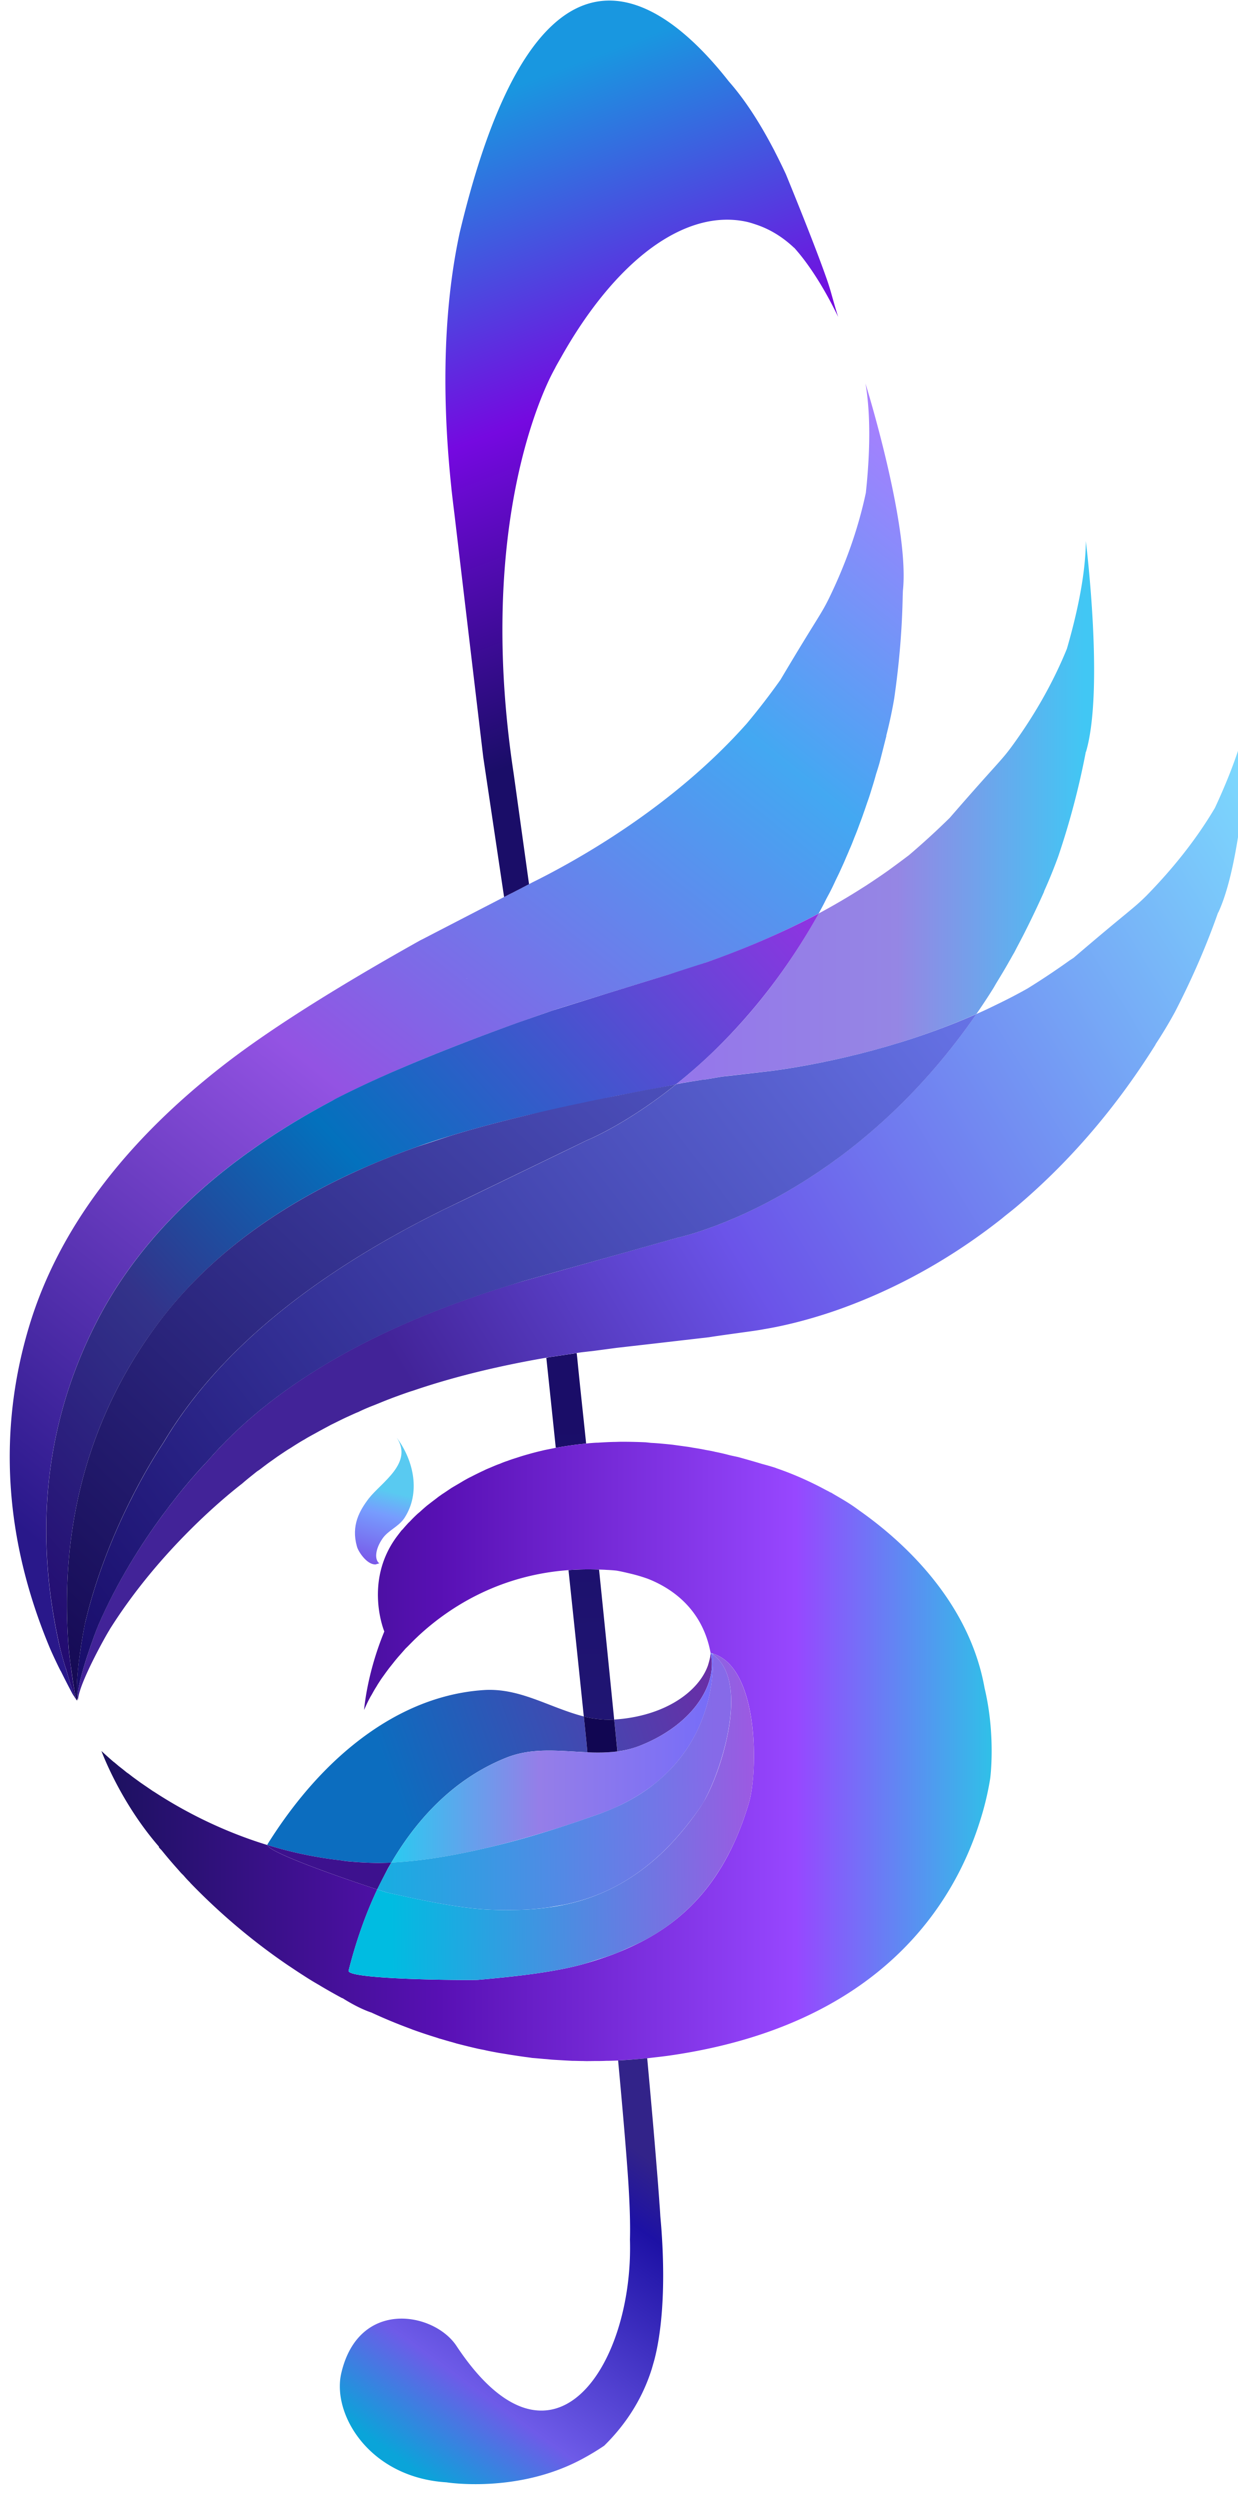 <svg width="223" height="450" viewBox="0 0 223 450" fill="none" xmlns="http://www.w3.org/2000/svg"><g clip-path="url(#clip0_331_8005)" fill-rule="evenodd" clip-rule="evenodd"><path d="M13.614 305.754l-.189-.25v-.025l-.27-.405-.171-.294-.067-.136a148.32 148.32 0 01-1.96-3.832h-.008c-.04 0-1.305-2.605-1.931-4.067-8.27-19.706-9.475-39.408-3.633-58.448 5.2-16.895 16.844-32.496 34.652-46.385 7.94-6.21 19.88-13.819 35.719-22.678l.263-.129.137-.066c2.102-1.091 12.203-6.313 17.078-8.826.763-.404 1.534-.764 1.868-.959.463-.235.763-.404.763-.404 7.903-3.899 25.255-13.514 38.659-28.62a123.818 123.818 0 006.064-7.87c6.676-11.247 7.244-11.607 8.778-14.745 2.832-5.824 5.164-12.17 6.598-18.912.968-9.061.671-15.374-.066-19.669 0 0 8.003 25.654 6.739 37.321v.033l-.034.926c-.1 5.588-.567 11.768-1.534 18.452a82.361 82.361 0 01-1.431 6.673v.033l.033-.033-.237.926c-.334 1.326-.664 2.649-1.001 3.935-.196.694-.4 1.352-.63 2.05-.237.889-.5 1.757-.771 2.613-.23.757-.467 1.521-.73 2.245-.271.764-.501 1.488-.771 2.219-.263.79-.567 1.554-.831 2.278a47.66 47.66 0 01-.771 1.984c-.296.757-.593 1.554-.934 2.278-.23.596-.5 1.161-.73 1.724-.33.79-.701 1.554-1.034 2.311-.237.496-.464.959-.705 1.455-.363.797-.759 1.62-1.16 2.377l-.534.992c-.433.9-.9 1.757-1.375 2.616-10.939 5.817-21.207 9.289-26.874 10.943 0 0-19.817 6.077-21.048 6.514-17.444 6.044-30.748 11.534-39.79 16.3-19.979 10.574-34.184 23.901-42.29 39.635-9.134 17.754-11.44 37.324-6.803 58.154.356 1.561 1.172 4.361 1.205 4.361.645 2.172 1.35 4.531 1.757 5.405zm70.478-129.679v.033h.034v-.033h-.034z" fill="url(#paint0_linear_331_8005)"/><path d="M68.33 335.361c-1.771-.033-3.502-.103-5.174-.268-.5-.037-.964-.096-1.431-.162l-.197-.033a73.88 73.88 0 01-13.363-2.781c-.01-.052-.01-.092.015-.129 3.844-6.151 8.31-11.64 13.282-16.072 7.54-6.705 16.206-11.07 25.71-11.699.349-.025.697-.033 1.046-.033 4.73 0 8.87 2.025 13.126 3.572 1.264.463 2.528.889 3.825 1.22.152 1.451.297 2.891.449 4.335.066.691.129 1.422.196 2.109-2.298-.091-4.622-.308-6.94-.308-2.557 0-5.11.268-7.631 1.267-8.8 3.498-15.688 10.263-20.751 18.905-.771.044-1.49.059-2.162.077zm39.375-19.889h.671l.048-.007h.222l.059-.012h.219l.052-.007h.111l.06-.007h.111l.048-.008h.111l.059-.011h.052l.052-.007h.108l.059-.007h.052l.059-.011h.052l.059-.008h.052l.06-.007h.048l.059-.007.052-.011h.052l.059-.008h.048l.064-.007.048-.011h.059l.104-.015h.059l.048-.007.06-.011.051-.008h.052l.06-.007.052-.011.059-.007h.048l.059-.008-.059.008h-.048l-.059.007-.052.011-.06.007h-.052l-.051.008-.06.011-.048.007h-.059l-.104.015h-.059l-.048.011-.064.007h-.048l-.059.008h-.052l-.052.011-.059.007h-.048l-.06.007h-.052l-.059.008h-.052l-.059.011h-.052l-.059.007h-.108l-.052.007h-.052l-.059.011h-.111l-.048.008h-.111l-.06.007h-.111l-.052.007h-.219l-.059.012h-.222l-.048.007h-.671zm3.517-.21l-.2-1.892c-.13-1.279-.256-2.554-.382-3.84 9.149-.591 15.239-5.052 16.893-9.777.159-.529.296-1.025.396-1.554l.071-.625.126.588v.037c.066.496.137 1.025.1 1.587-.1 5.06-4.537 11.207-13.204 14.55a17.062 17.062 0 01-3.8.926zM128 297.574v-.033.033z" fill="url(#paint1_linear_331_8005)"/><path d="M100.11 260.615a6353.387 6353.387 0 00-1.702-16.196l.549-.118.118-.018 3.333-.496 1.468-.235.104.9c.463 4.758 1 9.583 1.501 14.44l.1.959c-1.898.169-3.74.463-5.471.764z" fill="url(#paint2_linear_331_8005)"/><path d="M109.705 309.565c-1.086 0-2.146-.129-3.162-.287a18.03 18.03 0 01-1.383-.301 10581.96 10581.96 0 00-2.758-26.345 46.81 46.81 0 013.633-.136c.608 0 1.238.018 1.872.033.934 9.12 1.842 18.166 2.725 27.003-.078 0-.145.007-.223.007-.237.015-.474.026-.704.026z" fill="url(#paint3_linear_331_8005)"/><path d="M87.045 136.28l3.755 25.191s.408-.202.96-.496c.356-.177.763-.379 1.186-.606l-.838.437c.364-.184.745-.386 1.135-.588.763-.386 1.408-.731 1.857-.955l.196-.103-.007.007.007-.007-2.773-19.93c-6.13-40.432 3.307-64.44 6.513-71.132.316-.646.653-1.297 1.001-1.925v-.026c.338-.62.686-1.227 1.034-1.833 4.827-8.59 10.424-15.392 16.248-19.669 5.682-4.152 11.569-5.945 17.181-4.718.585.129 1.153.32 1.712.507 2.488.83 4.775 2.234 6.821 4.167l.015-.015s.215.235.585.673c1.213 1.41 4.167 5.195 7.344 11.783-.015-.066-.134-.393-.56-1.83-.193-.672-.456-1.59-.819-2.884a47.132 47.132 0 00-.92-2.781c-2.253-6.372-7.12-18.2-7.12-18.2a109.732 109.732 0 00-2.002-4.085h.007s-.126-.247-.355-.673c-2.569-4.868-5.19-8.825-7.878-11.879l-.17-.21c-7.862-9.979-20.091-20.554-31.571-10.045-6.065 5.548-11.9 16.953-16.785 37.423-3.358 15.561-2.943 32.28-1.508 45.856v.007l.033.371c.17 1.496.34 2.944.519 4.347 1.023 8.657 3.28 27.679 5.197 43.821z" fill="url(#paint4_linear_331_8005)"/><path d="M67.598 281.614c-1.553-.007-3.077-2.337-3.307-3.244-1.067-3.774.467-6.449 2.135-8.635 2.265-2.906 8.066-6.378 5.038-10.942 3.095 4.134 4.333 9.983 1.368 14.481-1.072 1.591-2.936 2.186-3.97 3.733-1.364 2.017-1.364 3.81-.534 4.398l-.671.202c-.015 0-.04.007-.06.007z" fill="url(#paint5_linear_331_8005)"/><path d="M13.825 306.064l-.171-.227a.445.445 0 00-.04-.085l.04.052v.033l.17.227zm107.987-110.91c8.007-6.378 17.615-16.229 25.644-30.714a120.967 120.967 0 007.914-4.633l.731-.463c.997-.654 2.035-1.352 3.036-2.043l.897-.628a215.527 215.527 0 003.706-2.749 140.08 140.08 0 007.336-6.709c8.574-9.884 9.201-10.145 11.269-12.985 3.807-5.229 7.243-11.082 9.838-17.461 2.536-8.759 3.373-14.98 3.41-19.375.06.53 3.3 26.779.034 37.92h-.034a141.171 141.171 0 01-4.971 18.846 89.957 89.957 0 01-2.568 6.312h.033a164.98 164.98 0 01-2.639 5.622c-.237.496-.497.992-.738 1.488-.66 1.323-1.364 2.609-2.024 3.902-.308.496-.571 1.025-.875 1.521-.73 1.319-1.501 2.572-2.265 3.833-.203.327-.396.69-.6 1.025a105.902 105.902 0 01-3.069 4.659c-14.809 6.581-29.447 9.23-36.687 10.222l-9.134 1.051c-1.104.202-2.138.367-3.206.562v-.033c-.897.132-3.866.562-5.038.83z" fill="url(#paint6_linear_331_8005)"/><path d="M60.4 197.818l-.66.371c-19.953 10.601-34.158 23.898-42.276 39.654-9.149 17.751-11.432 37.328-6.791 58.15.33 1.54 1.16 4.365 1.205 4.365.619 2.161 1.32 4.531 1.738 5.405l.041.041v.044l.16.198c-.245-.452-.701-3.318-1.035-5.901 0 0-.415-2.906-.49-4.486-1.452-21.278 3.763-40.359 15.484-56.482 7.744-10.682 18.59-19.577 32.465-26.478 3.892-1.951 8.029-3.7 12.414-5.364l2.943-1.077c5.216-1.83 11.762-3.696 19.506-5.53l16.062-3.487 4.882-.918 5.226-1h.041l.493-.169a92.996 92.996 0 007.495-6.647c6.091-6.029 12.5-13.878 18.175-24.067-7.447 3.95-14.653 6.816-20.202 8.775l-6.706 2.16-5.142 1.58-5.916 1.826-9.982 3.116-5.835 2.036c-7.988 2.877-14.994 5.614-21.04 8.186-4.715 2.003-8.778 3.91-12.255 5.699z" fill="url(#paint7_linear_331_8005)"/><path d="M105.82 371.011c-.245 0-.493 0-.738-.015-.704 0-1.331-.033-2.002-.033-1.171-.059-2.305-.129-3.399-.195-.534-.033-1.068-.103-1.605-.136-.738-.066-1.464-.132-2.202-.191-.467-.07-.967-.136-1.468-.202a121.64 121.64 0 01-3.666-.566c-.43-.066-.871-.132-1.338-.224-.73-.136-1.468-.268-2.161-.437l-1.001-.195c-1.342-.301-2.64-.628-3.937-.959-.337-.099-.67-.202-1.034-.301-.738-.195-1.468-.43-2.172-.621l-.5-.169a92.002 92.002 0 01-4.263-1.422l-.605-.235a92.454 92.454 0 01-6.902-2.874h-.033c-1.902-.658-3.866-1.782-5.071-2.546l-.137-.037c-1.331-.72-2.628-1.451-3.9-2.208l-.104-.07a52.994 52.994 0 01-2.765-1.679l-.1-.066c-.897-.566-1.731-1.128-2.569-1.69l-.06-.034c-7.876-5.324-13.848-10.879-17.807-14.973l-.07-.099a17.104 17.104 0 01-1.135-1.227l-.467-.463-.604-.691c-1.397-1.554-2.365-2.748-2.899-3.402l-.066-.07c-.367-.367-.5-.529-.4-.562-7.073-8.135-10.34-17.189-10.372-17.222.033 0 .797.753 2.231 1.981l.067.036.67.563.1.091.765.596.737.599.334.227.726.563.275.202.863.628.27.195.968.665.197.132c.37.261.738.496 1.1.757l.138.07c5.026 3.292 11.973 7.018 20.454 9.616.204 1.396 14.587 6.305 19.791 7.991-2.146 4.542-3.859 9.465-5.163 14.62-.341 1.386 15.705 1.68 21.362 1.68 1.086 0 1.79-.008 1.916-.022 6.777-.599 14.009-1.389 19.376-2.944a64.952 64.952 0 004.107-1.319c1.705-.599 3.4-1.33 5.105-2.153 8.336-4.067 16.035-11.104 20.276-25.555 1.594-5.522 1.898-24.798-6.935-26.874-1.468-8.003-7.11-11.71-11.314-13.356a29.658 29.658 0 00-2.995-.893c-.838-.199-1.672-.401-2.569-.562-.533-.067-1.101-.1-1.638-.133h-.067l-.567-.036-.934-.033c-.634-.015-1.264-.034-1.872-.034-1.238 0-2.454.045-3.633.136-11.769.857-20.843 6.052-27.145 11.935l-.067.07c-.637.587-1.204 1.183-1.764 1.745l-.375.364c-.463.529-.93 1.058-1.397 1.587l-.5.599c-.364.463-.73.922-1.101 1.385l-.56.757c-.308.437-.604.834-.875 1.227l-.6.926c-.197.36-.434.698-.597.992-.237.393-.43.79-.668 1.158l-.367.69c-.303.596-.567 1.195-.804 1.724v-.1c.1-.925.671-6.812 3.637-14.013 0 0-3.696-8.896 2.138-16.932.264-.36.6-.79.934-1.227l.26-.261c.308-.36.638-.731 1-1.124l.275-.261c.43-.463.897-.926 1.398-1.389l.4-.334c.397-.364.804-.724 1.238-1.095l.627-.485c.474-.372.974-.732 1.468-1.128l.704-.497c.567-.36 1.134-.764 1.738-1.157l.964-.566c.467-.261.934-.562 1.401-.823.364-.202.697-.393 1.068-.562.763-.397 1.56-.79 2.365-1.161.367-.195.8-.36 1.197-.529.534-.228 1.068-.463 1.639-.658a14.3 14.3 0 011.397-.529c.6-.235 1.238-.426 1.865-.628a37.048 37.048 0 011.875-.566 45.667 45.667 0 012.398-.621c.5-.132 1.072-.235 1.572-.335l.964-.194c1.731-.302 3.573-.596 5.471-.765l.567-.066c.501-.036 1.035-.095 1.572-.095a71.955 71.955 0 012.728-.132c.534 0 1.035-.034 1.568-.034 1.402 0 2.836.034 4.3.1l.968.103c1.238.058 2.502.191 3.844.327.693.099 1.397.191 2.128.294.5.066 1 .132 1.501.235.804.125 1.635.261 2.431.43.571.099 1.105.191 1.639.327.864.169 1.705.367 2.569.595.534.136 1.101.235 1.638.364 1.194.334 2.365.661 3.596 1.025l.667.202c.73.191 1.435.393 2.172.621l.397.136h-.033c2.902.988 5.971 2.318 9.133 4.034 0 0 .237.099.604.327h.034l.1.033c.534.338 1.368.798 2.298 1.363a32.57 32.57 0 012.81 1.882c7.436 5.221 19.706 16.031 22.538 31.933 2.035 8.525 1.034 16.234 1 16.37a52.24 52.24 0 01-1.831 7.598c-4.604 14.676-17.841 36.7-55.858 42.182-1.409.202-2.74.334-4.07.496-1.776.165-3.537.301-5.242.404-.763.033-1.501.059-2.231.059-.601.033-1.205.033-1.806.033-.485 0-.993.015-1.493.015z" fill="url(#paint8_linear_331_8005)"/><path d="M69.876 335.309l-1.56.051c-1.758-.033-3.489-.103-5.175-.268-.482-.026-.95-.096-1.435-.162l-.193-.04a72.86 72.86 0 01-13.366-2.786c.222 1.397 14.612 6.324 19.801 8.003l1.928-3.781.541-.933c.019-.04.041-.066.067-.11l-.608.026z" fill="#3D118E"/><path d="M128.423 297.828a5.63 5.63 0 00-.435-.287l.424.158c0 .04 0 .083.011.129z" fill="url(#paint9_linear_331_8005)"/><path d="M90.446 331.955a184.73 184.73 0 008.277-2.344 177.54 177.54 0 007.803-2.591l1.398-.485c1.586-.573 3.035-1.186 4.37-1.874a33.323 33.323 0 005.334-3.34 28.079 28.079 0 004.908-4.875 26.585 26.585 0 003.166-5.134c2.906-6.18 2.82-11.912 2.728-13.477a3.096 3.096 0 00-.441-.294v.026l.129.595v.037c.075.496.152 1.025.108 1.594-.048 2.808-1.449 5.971-4.178 8.778-1.204 1.253-2.658 2.429-4.385 3.487a28.706 28.706 0 01-4.641 2.271l-1.635.522c-.711.184-1.442.327-2.172.411-1.16.151-2.324.217-3.51.217l-1.16-.026-.731-.022c-2.291-.102-4.622-.319-6.946-.319h-.111c-2.24.014-4.512.224-6.732.981l-.782.294a36.01 36.01 0 00-7.892 4.339 42.07 42.07 0 00-4.826 4.075c-3.055 3.02-5.724 6.566-8.04 10.494 3.272-.169 7.495-.65 12.814-1.709a142.66 142.66 0 007.147-1.631z" fill="url(#paint10_linear_331_8005)"/><path d="M91.51 343.834h-.247c-.727 0-1.442-.018-2.169-.044-5.564-.125-12.662-1.628-19.301-3.108-.138-.026-.797-.228-1.85-.581-2.146 4.549-3.852 9.465-5.156 14.62-.341 1.393 15.698 1.687 21.355 1.687 1.1 0 1.805-.015 1.916-.015 3.262-.294 6.595-.632 9.812-1.058 3.466-.481 6.773-1.077 9.582-1.892l.227-.078 3.858-1.242 1.665-.606 3.443-1.547c1.305-.632 2.603-1.311 3.859-2.127a34.837 34.837 0 007.844-6.79c2.076-2.433 3.966-5.313 5.612-8.76 1.119-2.337 2.106-4.953 2.969-7.87.297-1.059.567-2.631.73-4.505.634-7.808-.552-20.705-7.665-22.377l.43.169v.125c3.792 2.734 3.818 9.054 2.509 15.032-.904 4.288-2.509 8.407-3.873 10.927l-.849 1.411c-1.917 2.818-3.9 5.214-5.902 7.272-2.535 2.579-5.137 4.582-7.743 6.143a34.82 34.82 0 01-8.022 3.524 38.586 38.586 0 01-5.412 1.168l-.185.019a45.597 45.597 0 01-5.52.459l-1.916.044z" fill="url(#paint11_linear_331_8005)"/><path d="M85.772 333.058c-6.454 1.422-11.518 2.036-15.28 2.22-.026.051-.045.077-.07.117a62.566 62.566 0 00-2.477 4.714c1.046.338 1.713.54 1.832.574 6.642 1.488 13.748 2.976 19.327 3.108a58.69 58.69 0 002.139.044l1.312-.018.875-.026c1.816-.033 3.662-.209 5.493-.47l2.751-.478c3.203-.672 6.435-1.764 9.597-3.487 2.606-1.407 5.182-3.248 7.703-5.592 1.542-1.43 3.062-3.101 4.563-4.95.889-1.128 1.813-2.322 2.687-3.608.745-1.109 1.661-2.965 2.536-5.195 2.773-7.151 5.063-18.291-.33-22.175.081 1.664.185 8.047-3.336 14.661-1.476 2.781-3.603 5.599-6.639 8.138-1.831 1.555-4.037 2.991-6.624 4.251a44.944 44.944 0 01-3.933 1.65l-3.867 1.345c-3.061 1.033-5.912 1.947-8.625 2.73a147.248 147.248 0 01-9.635 2.447z" fill="url(#paint12_linear_331_8005)"/><path d="M61.476 427.18c-1.72 7.389 5.048 18.787 18.945 19.654 0 0 12.696 2.069 24.34-4.145a44.888 44.888 0 004.07-2.447c3.462-3.402 6.724-7.925 8.581-13.852l.441-1.54c1.216-4.578 2.072-12.195 1.323-23.075-.074-1.168-.237-2.833-.237-2.957a98.546 98.546 0 00-.159-2.293l-.034-.54c-.051-.688-.103-1.397-.163-2.15l-.033-.481-.211-2.649-.026-.269c-.423-5.394-1.02-12.154-1.731-19.948-1.772.177-3.511.32-5.242.415.849 9.128 1.487 16.616 1.835 21.804.363 5.659.345 8.859.297 10.413.678 22.689-14.02 45.143-31.253 19.151-4.063-6.118-17.611-8.525-20.743 4.909z" fill="url(#paint13_linear_331_8005)"/><path d="M13.893 306.099l-.034-.033.034.033.06-.496-.06.496zm-.034-.033h-.033.034zm.093-.463c-.033-3.167 3.377-12.195 3.707-12.926l.033-.096c6.802-15.667 17.411-27.208 19.64-29.519 12.11-14.022 31.126-24.901 56.836-32.43l6.139-1.723 21.711-6.115s30.377-6.286 53.86-40.27c1.398-.588 2.806-1.286 4.237-1.985l.664-.327a92.728 92.728 0 004.307-2.278 135.413 135.413 0 007.599-5.063l.704-.459c9.972-8.536 10.609-8.694 13.112-11.174 4.526-4.63 8.837-9.884 12.336-15.803 3.87-8.297 5.608-14.349 6.302-18.644 0 .261-.731 26.874-5.698 37.482h-.033c-1.935 5.523-4.471 11.508-7.744 17.854a81.17 81.17 0 01-3.536 5.886h.033c-7.869 12.566-16.569 22.046-25.177 29.296-.637.529-1.297 1.047-1.968 1.58l-.601.496c-10.942 8.631-21.551 13.624-29.921 16.534-5.368 1.848-9.834 2.84-12.837 3.336-1.034.203-2.469.394-3.937.596-2.365.33-4.833.665-6.005.86l-9.734 1.124-6.935.79-3.97.529-2.365.272-.671.092-.171.033c-.5.066-.967.136-1.468.235-1.127.169-2.228.327-3.332.496h-.034c1.138-.169 2.299-.36 3.47-.529-1.171.169-2.332.36-3.47.529l-.085.018-.549.081v.037h-.13c-8.573 1.484-16.476 3.402-23.682 5.849l-.5.158c-.935.305-1.835.632-2.733.959-.363.136-.737.269-1.067.405-.797.294-1.572.621-2.332.926-.467.191-.9.36-1.342.529-.697.294-1.397.588-2.06.922-.509.195-1.002.43-1.51.658a51.17 51.17 0 00-1.83.863c-.534.261-1.068.533-1.606.79-.533.298-1.06.566-1.593.86-.568.301-1.135.628-1.706.933-.463.261-.964.522-1.43.823-.605.327-1.172.691-1.765 1.058-.408.261-.804.53-1.205.757-.67.43-1.297.857-1.935 1.286l-.93.665c-.771.53-1.501 1.092-2.239 1.658l-.534.36c-.9.731-1.798 1.422-2.665 2.186-2.535 1.951-14.746 11.769-23.846 26.242l-.067.136c-.434.628-5.208 9.094-5.605 12.228l-.07.338-.067-.371v-.033z" fill="url(#paint14_linear_331_8005)"/><path d="M83.92 215.82l-4.274 2.051c-23.983 11.875-40.757 25.882-50.201 41.828-1.758 2.631-10.172 15.829-14.113 32.43l-.044.151c-.145.731-1.95 10.196-1.33 13.341l-.053.478-.04-.033h-.052.052l.04.033.052-.478c-.052-3.178 3.366-12.206 3.707-12.937l.04-.118c6.796-15.645 17.386-27.201 19.625-29.505 11.491-13.308 29.258-23.765 53.097-31.261l3.755-1.168 6.124-1.724 12.117-3.398 9.594-2.705s10.405-2.16 23.701-10.718c9.449-6.07 20.421-15.436 30.166-29.549-14.823 6.548-29.454 9.223-36.671 10.207l-6.895.805-2.272.254c-1.094.183-2.136.371-3.188.547v-.037c-.897.144-3.893.592-5.031.842-9.122 7.348-16.154 10.13-16.154 10.13l-3.229 1.573-18.523 8.961z" fill="url(#paint15_linear_331_8005)"/><path d="M81.134 204.455l-5.564 1.823c-21.318 7.447-37.417 18.518-47.81 32.892-11.696 16.138-16.923 35.19-15.462 56.49.1 1.587.467 4.505.5 4.505.338 2.553.771 5.43 1.034 5.901h.034l.033.033.07-.504c-.604-3.145 1.16-12.584 1.331-13.316l.034-.169c3.925-16.593 12.329-29.78 14.093-32.429 9.464-15.936 26.256-29.95 50.213-41.811l5.894-2.851 17.326-8.381 2.798-1.36s7.029-2.785 16.162-10.137l-.5.165h-.033a539.402 539.402 0 00-21.93 4.406c-6.962 1.591-13.06 3.152-18.223 4.743z" fill="url(#paint16_linear_331_8005)"/><path d="M107.701 315.473c-.626 0-1.256-.019-1.89-.052-.067-.687-.13-1.418-.196-2.109-.152-1.444-.297-2.884-.449-4.335.449.117.916.216 1.383.301 1.015.158 2.075.286 3.162.286.229 0 .467-.011.704-.025.078 0 .144-.008.222-.008.126 1.286.252 2.572.382 3.84.067.632.134 1.26.193 1.892-1.153.144-2.324.21-3.511.21z" fill="#110652"/></g><defs><linearGradient id="paint0_linear_331_8005" x1="10.619" y1="280.605" x2="170.774" y2="78.493" gradientUnits="userSpaceOnUse"><stop stop-color="#29188A"/><stop offset=".38" stop-color="#9353E3"/><stop offset=".75" stop-color="#43A8F2"/><stop offset="1" stop-color="#AE7CFF"/></linearGradient><linearGradient id="paint1_linear_331_8005" x1="73.69" y1="330.132" x2="134.302" y2="308.93" gradientUnits="userSpaceOnUse"><stop stop-color="#0C6DBF"/><stop offset="1" stop-color="#6F2AA5"/></linearGradient><linearGradient id="paint2_linear_331_8005" x1="102.045" y1="255.522" x2="105.219" y2="458.352" gradientUnits="userSpaceOnUse"><stop stop-color="#1A0D68"/><stop offset=".77" stop-color="#2C2A86"/><stop offset="1" stop-color="#2C2A85"/></linearGradient><linearGradient id="paint3_linear_331_8005" x1="106.127" y1="255.454" x2="109.293" y2="458.31" gradientUnits="userSpaceOnUse"><stop stop-color="#1A0D68"/><stop offset=".77" stop-color="#2B2588"/><stop offset="1" stop-color="#271F81"/></linearGradient><linearGradient id="paint4_linear_331_8005" x1="85.213" y1="18.443" x2="126.085" y2="124.703" gradientUnits="userSpaceOnUse"><stop stop-color="#1997E0"/><stop offset=".5" stop-color="#7509E0"/><stop offset="1" stop-color="#1A0D68"/></linearGradient><linearGradient id="paint5_linear_331_8005" x1="65.156" y1="286.809" x2="69.852" y2="268.321" gradientUnits="userSpaceOnUse"><stop stop-color="#7A2EDB"/><stop offset=".77" stop-color="#779CFE"/><stop offset="1" stop-color="#59CAF1"/></linearGradient><linearGradient id="paint6_linear_331_8005" x1="8.379" y1="201.754" x2="195.287" y2="201.754" gradientUnits="userSpaceOnUse"><stop stop-color="#9747FF"/><stop offset=".82" stop-color="#9586E4"/><stop offset="1" stop-color="#41C7F4"/></linearGradient><linearGradient id="paint7_linear_331_8005" x1="7.127" y1="291.883" x2="151.674" y2="160.122" gradientUnits="userSpaceOnUse"><stop stop-color="#230C71"/><stop offset=".27" stop-color="#33338A"/><stop offset=".5" stop-color="#0371BD"/><stop offset="1" stop-color="#9A2FE4"/></linearGradient><linearGradient id="paint8_linear_331_8005" x1="18.268" y1="315.271" x2="178.615" y2="315.271" gradientUnits="userSpaceOnUse"><stop stop-color="#1B115E"/><stop offset=".38" stop-color="#5810B4"/><stop offset=".78" stop-color="#9747FF"/><stop offset="1" stop-color="#30C0E8"/></linearGradient><linearGradient id="paint9_linear_331_8005" x1="86.511" y1="343.216" x2="134.718" y2="310.234" gradientUnits="userSpaceOnUse"><stop stop-color="#6126FF"/><stop offset=".03" stop-color="#6126FF"/><stop offset=".96" stop-color="#69FAED"/><stop offset="1" stop-color="#69FAED"/></linearGradient><linearGradient id="paint10_linear_331_8005" x1="68.831" y1="316.422" x2="127.897" y2="316.422" gradientUnits="userSpaceOnUse"><stop stop-color="#24CFF1"/><stop offset=".479" stop-color="#957EE8"/><stop offset="1" stop-color="#776DF8"/></linearGradient><linearGradient id="paint11_linear_331_8005" x1="70.258" y1="327.139" x2="144.834" y2="326.318" gradientUnits="userSpaceOnUse"><stop stop-color="#00BCE1"/><stop offset="1" stop-color="#B24CE2"/></linearGradient><linearGradient id="paint12_linear_331_8005" x1="66.132" y1="320.844" x2="128.759" y2="319.997" gradientUnits="userSpaceOnUse"><stop stop-color="#13B0E1"/><stop offset="1" stop-color="#866AE8"/></linearGradient><linearGradient id="paint13_linear_331_8005" x1="117.21" y1="388.823" x2="76.133" y2="445.698" gradientUnits="userSpaceOnUse"><stop stop-color="#322389"/><stop offset=".16" stop-color="#1D11A5"/><stop offset=".74" stop-color="#6E5BE8"/><stop offset="1" stop-color="#0AA4D9"/></linearGradient><linearGradient id="paint14_linear_331_8005" x1="230.431" y1="150.739" x2="72.407" y2="246.646" gradientUnits="userSpaceOnUse"><stop stop-color="#7CD7FD"/><stop offset=".661" stop-color="#6B54E9"/><stop offset="1" stop-color="#422398"/></linearGradient><linearGradient id="paint15_linear_331_8005" x1="178.01" y1="181.556" x2="7.664" y2="312.311" gradientUnits="userSpaceOnUse"><stop stop-color="#6774E7"/><stop offset="1" stop-color="#140764"/></linearGradient><linearGradient id="paint16_linear_331_8005" x1="116.046" y1="196.325" x2="8.153" y2="311.318" gradientUnits="userSpaceOnUse"><stop stop-color="#4A4DB8"/><stop offset="1" stop-color="#12064E"/></linearGradient><clipPath id="clip0_331_8005"><path fill="#fff" d="M0 0h223v450H0z"/></clipPath></defs></svg>